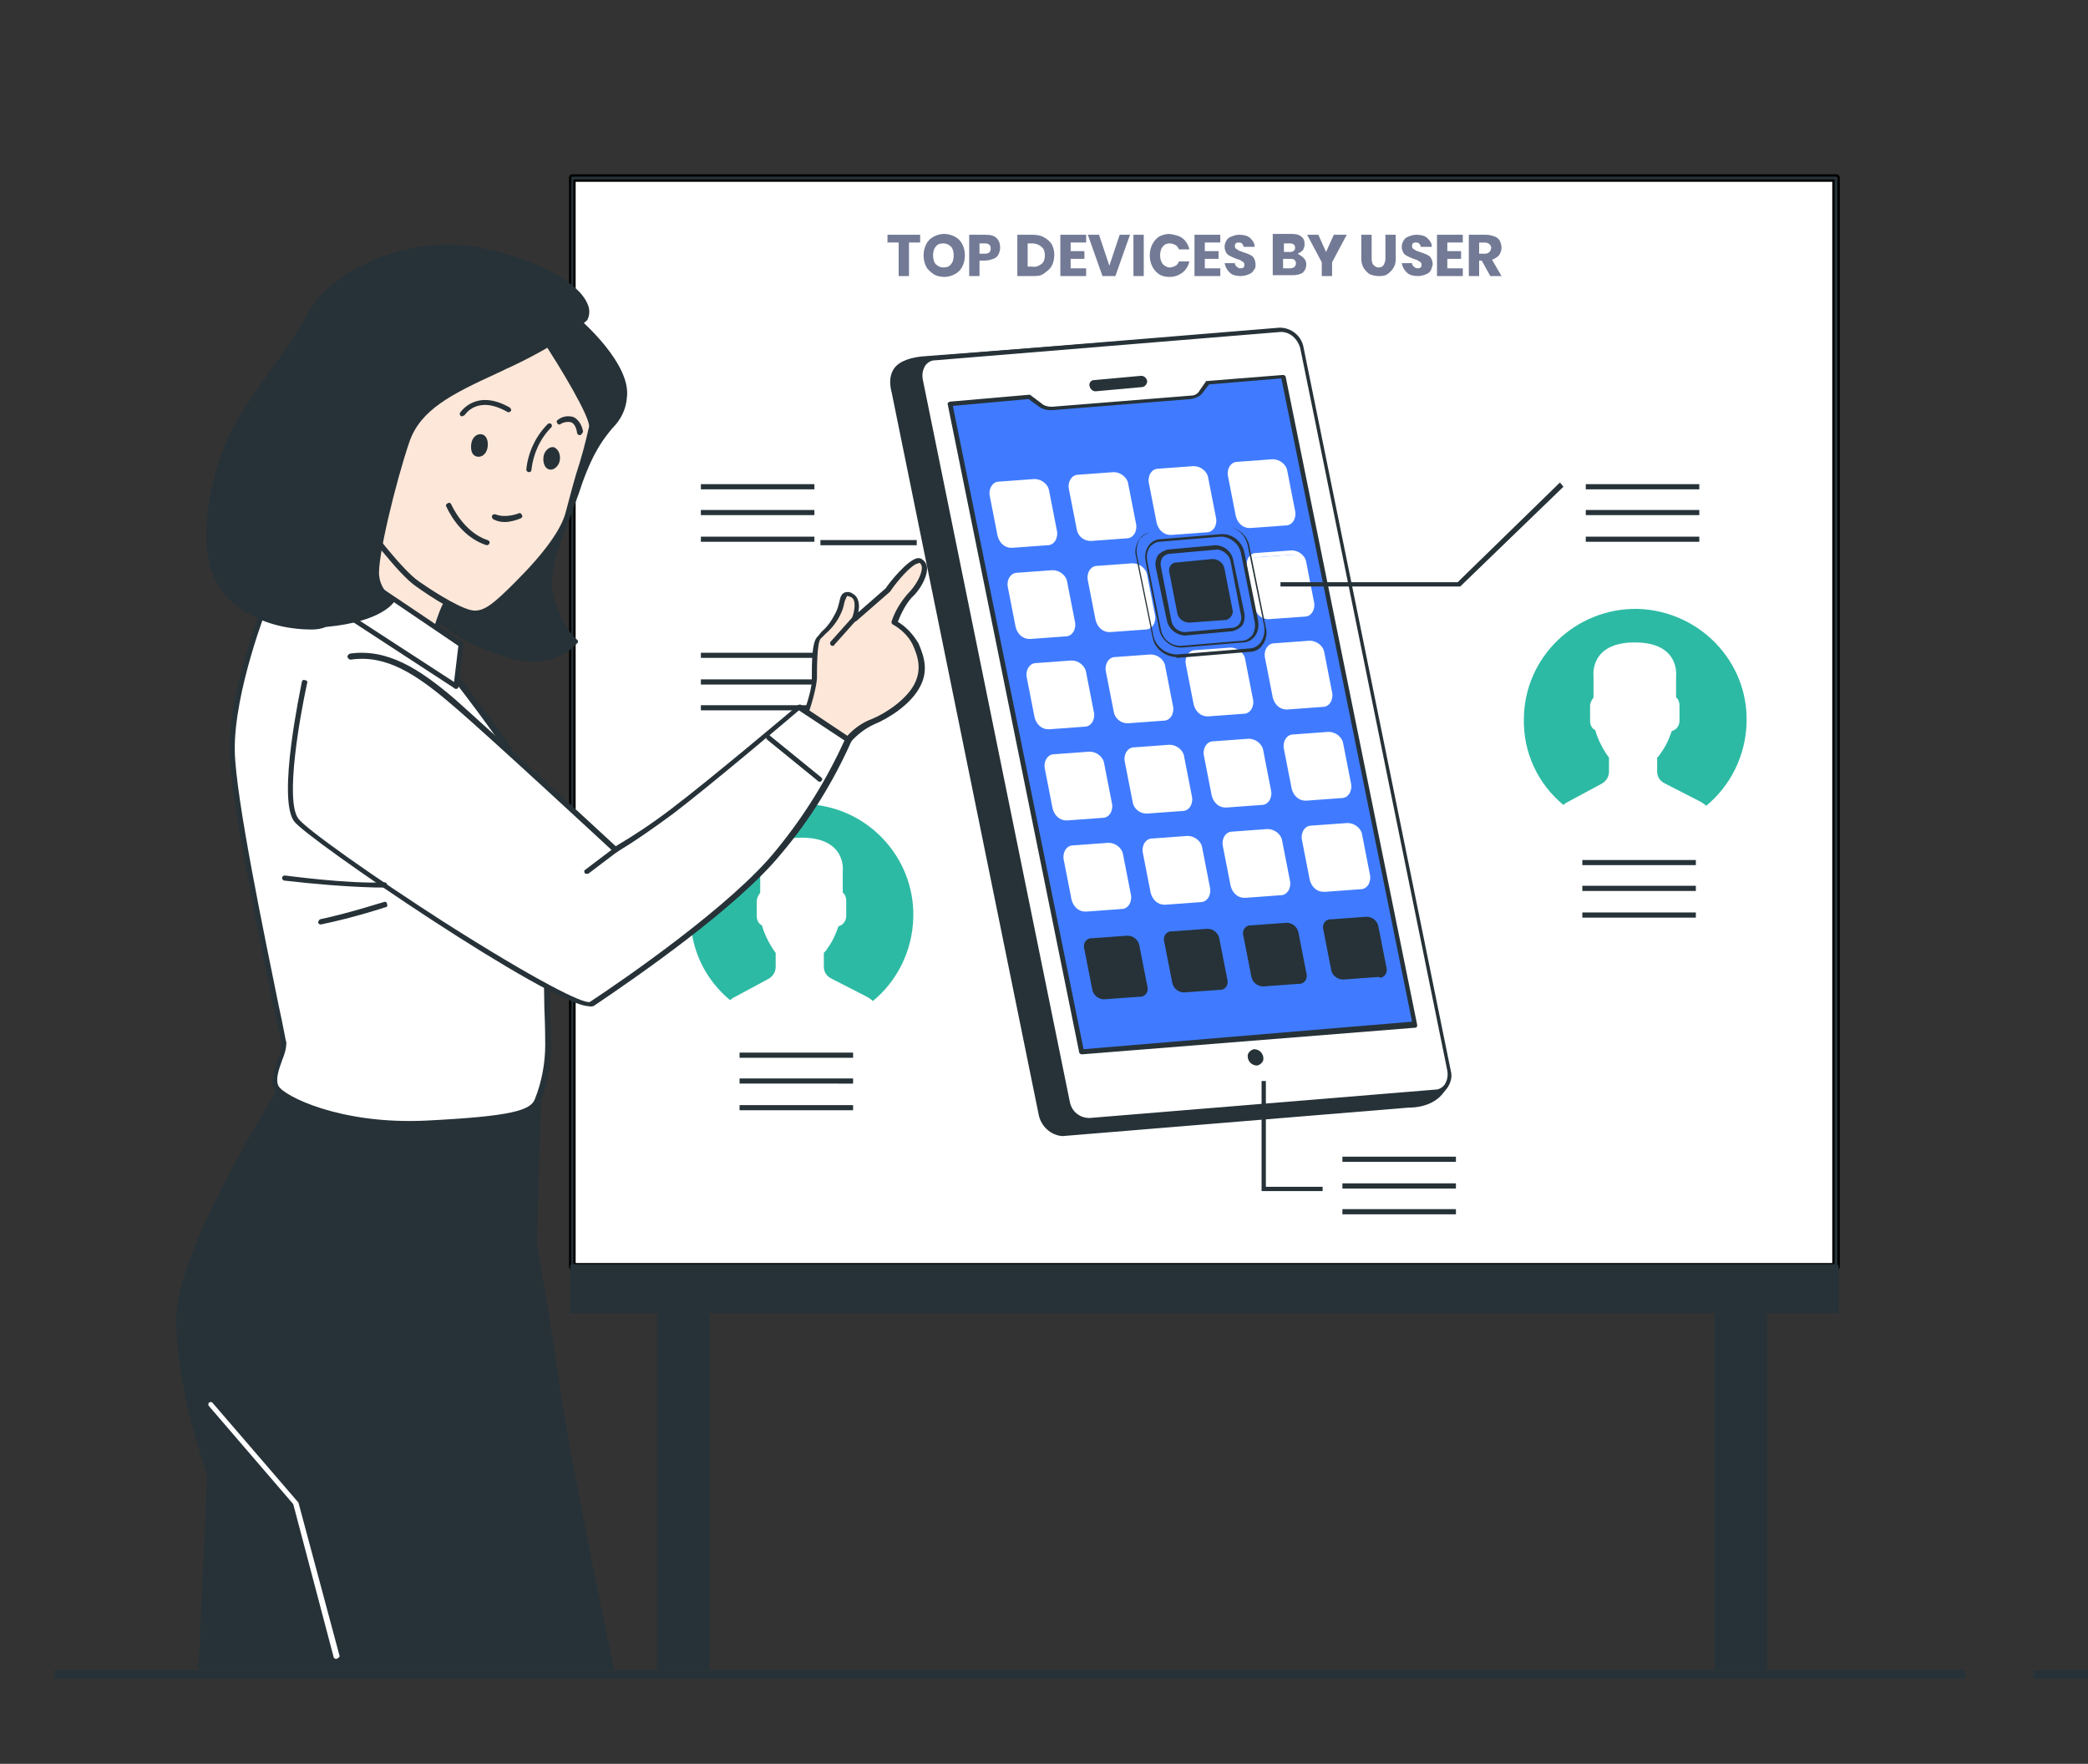 <svg version="1.1" id="Layer_1" xmlns="http://www.w3.org/2000/svg" x="0" y="0" width="242.8" height="205.1" style="enable-background:new 0 0 242.8 205.1" xml:space="preserve"><rect width="100%" height="100%" fill="#333333" stroke="none"/><style>.st0{fill:none;stroke:#263238;stroke-miterlimit:10}.st1{fill:#263238}.st2{fill:#fff}.st5{fill:#2dbaa4}.st6{fill:#fde7d9}.st8{fill:#737a95}</style><path class="st0" d="M228.5 194.7H6.3" id="freepik--Floor--inject-62_00000111897020799158158110000001315426740095959973_"/><path class="st0" d="M236.5 194.7h25.7" id="freepik--Floor--inject-62_00000055678558473648308910000012846194659582112424_"/><g id="freepik--Board--inject-153"><path class="st1" d="M76.4 145h6.1v49.2h-6.1zM199.4 145h6.1v49.2h-6.1z"/><path class="st2" d="M66.6 20.7h147v126.6h-147z"/><path d="M213.5 147.6H66.6c-.2 0-.3-.1-.3-.3V20.7c0-.2.1-.3.3-.3h146.9c.2 0 .3.1.3.3v126.6c0 .1-.1.3-.3.3zM66.8 147h146.4V21H66.8v126z" style="fill:#263238;stroke:#000;stroke-width:.274;stroke-miterlimit:10"/><path class="st1" d="M66.6 147.3h147v5.1h-147z"/><path class="st1" d="M213.5 152.7H66.6c-.2 0-.3-.1-.3-.3v-5.1c0-.2.1-.3.3-.3h146.9c.2 0 .3.1.3.3v5.1c0 .1-.1.3-.3.3zm-146.7-.6h146.4v-4.6H66.8v4.6zM163.8 128.5l-40.1 3.3c-1.3 0-2.4-.9-2.6-2.1l-17.1-84c-.3-1.3-.8-3.7 3.9-3.9l40.6-3.1c1.3 0 2.3.9 2.6 2.1l17.3 84.2c.2 1-1 3.4-4.6 3.5z"/><path class="st1" d="M123.5 132.1c-1.3-.1-2.4-1.1-2.7-2.4l-17.1-84c-.2-.8-.4-1.9.3-2.9.6-.8 1.9-1.3 3.8-1.4l40.6-3.1c1.4 0 2.6 1 2.8 2.4l17.3 84.2c.1.8-.1 1.5-.6 2.1-.5.7-1.7 1.8-4.2 1.8l-40.1 3.3h-.1zm25.1-93.2h-.1L107.9 42c-1.7.1-2.8.5-3.4 1.1-.6.7-.4 1.7-.2 2.4l17.1 84.1c.2 1.1 1.1 1.9 2.3 1.9l40.2-3.3c2.2-.1 3.3-1 3.8-1.6.4-.4.6-1 .5-1.6l-17.3-84.2c-.3-1.1-1.2-1.9-2.3-1.9z"/><path class="st2" d="m166.8 127-40.2 3.3c-1.3 0-2.4-.9-2.6-2.1l-17.1-84c-.3-1.3.5-2.4 1.6-2.5l40.2-3.3c1.3 0 2.4.9 2.6 2.1l17.1 84c.3 1.3-.4 2.4-1.6 2.5z"/><path class="st1" d="M126.5 130.6c-1.3-.1-2.4-1.1-2.7-2.4l-17.1-84c-.2-.7 0-1.4.4-2 .4-.5.9-.8 1.5-.8l40.2-3.3c1.4 0 2.6 1 2.8 2.4l17.1 84c.2.7 0 1.4-.4 2-.4.5-.9.8-1.5.8l-40.2 3.3h-.1zm22.5-92h-.1l-40.2 3.3c-.4 0-.8.2-1.1.6-.3.5-.4 1-.3 1.6l17.1 84c.2 1.1 1.1 1.9 2.3 1.9l40.2-3.3c.4 0 .8-.2 1.1-.6.3-.5.4-1 .3-1.6l-17.1-84c-.3-1.1-1.2-1.9-2.2-1.9z"/><path class="st1" d="m132.9 45-5.5.5c-.3 0-.6-.2-.7-.6-.1-.3.1-.6.4-.7h.1l5.5-.5c.3 0 .6.2.7.6 0 .3-.2.6-.5.7z"/><path d="m164.5 119.1-38.7 3.2-15.3-75.4 9.2-.8 1.2.9c.4.3.9.4 1.4.4l16.2-1.3c.5 0 .9-.3 1.2-.7l.7-1 8.8-.7 15.3 75.4z" style="fill:#407bff"/><path class="st1" d="M125.8 122.6c-.1 0-.3-.1-.3-.2L110.2 47c0-.1 0-.2.1-.2.1-.1.1-.1.2-.1l9.2-.8c.1 0 .1 0 .2.1l1.2.9c.3.3.8.4 1.2.4l16.2-1.3c.4 0 .8-.2 1-.6l.7-1c0-.1.1-.1.2-.1l8.8-.7c.1 0 .3.1.3.2l15.3 75.4c0 .2-.1.3-.2.3l-38.8 3.1zm-15-75.4L126 122l38.2-3.2L149 44l-8.4.7-.7.9c-.3.5-.9.7-1.4.8l-16.2 1.3c-.6 0-1.1-.1-1.6-.5l-1.1-.8-8.8.8zM146.9 122.9c-.1-.5-.5-.9-1.1-.9-.4.1-.8.5-.7.9v.1c.1.5.5.9 1.1.9.4-.1.8-.5.7-.9v-.1z"/><path class="st2" d="m121.8 63.1-4.1.3c-.7 0-1.3-.5-1.4-1.2l-.9-4.6c-.2-.6.1-1.2.7-1.3h.2l4.1-.3c.7 0 1.3.5 1.4 1.1l.9 4.6c.2.6-.1 1.2-.7 1.3-.1.1-.1.1-.2.1z"/><path class="st2" d="M117.6 63.7c-.8 0-1.4-.6-1.6-1.4l-.9-4.6c-.1-.4 0-.9.2-1.2.2-.3.5-.5.9-.5l4.1-.3c.8 0 1.6.6 1.7 1.4l.9 4.6c.1.4 0 .9-.2 1.2-.2.3-.5.5-.9.5l-4.1.3h-.1zm2.8-7.5-4.2.3c-.2 0-.4.1-.5.3-.2.2-.2.5-.1.8l.9 4.6c.1.5.6.9 1.1.9l4.1-.3c.2 0 .4-.1.5-.3.1-.2.2-.5.1-.7l-.9-4.6c0-.5-.4-.9-1-1zM131 62.3l-4.1.3c-.7 0-1.3-.5-1.4-1.2l-.9-4.6c-.2-.6.2-1.2.7-1.3h.2l4.1-.3c.7 0 1.3.5 1.4 1.1l.9 4.6c.2.6-.1 1.2-.7 1.3 0 .1-.1.1-.2.1z"/><path class="st2" d="M126.8 62.9c-.8 0-1.5-.6-1.6-1.4l-.9-4.6c-.1-.4 0-.9.2-1.2.2-.3.5-.5.9-.5l4.1-.3c.8 0 1.6.6 1.7 1.4l.9 4.6c.1.4 0 .9-.2 1.2-.2.3-.5.5-.9.5l-4.1.3h-.1zm2.9-7.4-4.2.3c-.2 0-.4.1-.5.3-.2.2-.2.5-.1.8l.9 4.6c.1.5.6.9 1.1.9l4.1-.4c.2 0 .4-.1.5-.3.2-.2.2-.5.1-.8l-.9-4.6c0-.4-.5-.8-1-.8zM140.3 61.6l-4.1.3c-.7 0-1.3-.5-1.4-1.2l-.9-4.6c-.2-.6.1-1.2.7-1.3h.2l4.1-.3c.7 0 1.3.5 1.4 1.2l.9 4.6c.2.6-.1 1.2-.7 1.3-.1-.1-.1-.1-.2 0z"/><path class="st2" d="M136.1 62.2c-.8 0-1.4-.6-1.6-1.4l-.9-4.6c-.1-.4 0-.9.2-1.2.2-.3.5-.5.9-.5l4.1-.3c.8 0 1.6.6 1.7 1.4l.9 4.6c.1.4 0 .9-.2 1.2-.2.3-.5.5-.9.5l-4.1.3h-.1zm2.8-7.5-4.2.3c-.2 0-.4.1-.5.3-.1.2-.2.5-.1.8l.9 4.6c.1.5.6.9 1.1.9l4.1-.3c.2 0 .4-.1.5-.3.1-.2.2-.5.1-.7l-.9-4.6c0-.6-.5-.9-1-1zM149.5 60.8l-4.1.3c-.7 0-1.3-.5-1.4-1.2l-.9-4.6c-.2-.6.1-1.2.7-1.3h.2l4.1-.3c.7 0 1.3.5 1.4 1.1l.9 4.6c.2.6-.1 1.2-.7 1.3 0 .1-.1.1-.2.1z"/><path class="st2" d="M145.3 61.4c-.8 0-1.4-.6-1.6-1.4l-.9-4.6c-.1-.4 0-.9.2-1.2.2-.3.5-.5.9-.5l4.1-.3c.8 0 1.6.6 1.7 1.4l.9 4.6c.1.4 0 .9-.2 1.2-.2.3-.5.5-.9.5l-4.1.3h-.1zm2.9-7.5-4.2.3c-.2 0-.4.1-.5.3-.2.2-.2.5-.1.7l.9 4.6c.1.5.6.9 1.1.9l4.1-.3c.2 0 .4-.1.5-.3.2-.2.2-.5.1-.8l-.9-4.6c-.1-.3-.5-.7-1-.8zM124 73.6l-4.1.3c-.7 0-1.3-.5-1.4-1.1l-.9-4.6c-.2-.6.1-1.2.7-1.3h.2l4.1-.3c.7 0 1.3.5 1.4 1.2l.9 4.6c.2.6-.2 1.1-.7 1.3l-.2-.1z"/><path class="st2" d="M119.7 74.3c-.8 0-1.4-.6-1.6-1.4l-.9-4.6c-.1-.4 0-.9.2-1.2.2-.3.5-.5.9-.5l4.1-.3c.8 0 1.6.6 1.7 1.4l.9 4.6c.1.4 0 .9-.2 1.2-.2.3-.5.5-.9.5l-4.1.3h-.1zm2.9-7.5-4.2.3c-.2 0-.4.1-.5.3-.2.2-.2.5-.1.8l.9 4.6c.1.5.6.9 1.1.9l4.1-.3c.2 0 .4-.1.5-.3.1-.2.2-.5.1-.7l-.9-4.6c-.1-.6-.5-1-1-1zM133.2 72.9l-4.1.3c-.7 0-1.3-.5-1.4-1.1l-.9-4.6c-.2-.6.2-1.2.7-1.3h.2l4.1-.3c.7 0 1.3.5 1.4 1.2l.9 4.6c.2.6-.2 1.2-.8 1.3 0-.2-.1-.1-.1-.1z"/><path class="st2" d="M129 73.5c-.8 0-1.4-.6-1.6-1.4l-.9-4.6c-.1-.4 0-.9.2-1.2.2-.3.5-.5.9-.5l4.1-.3c.8 0 1.6.6 1.7 1.4l.9 4.6c.1.4 0 .9-.2 1.2-.2.3-.5.5-.9.5l-4.1.3h-.1zm2.8-7.5-4.2.3c-.2 0-.4.1-.5.3-.2.2-.2.5-.1.8l.9 4.6c.1.5.6.9 1.1.9l4.1-.3c.2 0 .4-.1.5-.3.2-.2.2-.5.1-.8l-.9-4.6c0-.4-.4-.8-1-.9zM151.7 71.4l-4.1.4c-.7 0-1.3-.5-1.4-1.1l-.9-4.6c-.2-.6.1-1.2.7-1.3h.2l4.1-.3c.7 0 1.3.5 1.4 1.2l.9 4.6c.2.6-.2 1.2-.7 1.3-.1-.3-.2-.3-.2-.2z"/><path class="st2" d="M147.5 72c-.8 0-1.5-.6-1.6-1.4L145 66c-.1-.4 0-.9.2-1.2.2-.3.5-.5.9-.5l4.1-.3c.8 0 1.6.6 1.7 1.4l.9 4.6c.1.4 0 .9-.2 1.2-.2.3-.5.5-.9.5l-4.2.3zm2.8-7.5-4.2.3c-.2 0-.4.1-.5.3-.2.2-.2.5-.1.7l.9 4.6c.1.5.6.9 1.1.9l4.1-.3c.2 0 .4-.1.5-.3.2-.2.2-.5.1-.8l-.9-4.6c0-.4-.4-.7-1-.8zM126.1 84.2l-4.1.3c-.7 0-1.3-.5-1.4-1.2l-.9-4.6c-.2-.6.1-1.2.7-1.3h.2l4.1-.3c.7 0 1.3.5 1.4 1.1l.9 4.6c.2.6-.1 1.2-.7 1.3 0 .1-.1.1-.2.1z"/><path class="st2" d="M121.9 84.8c-.8 0-1.4-.6-1.6-1.4l-.9-4.6c-.1-.4 0-.9.2-1.2.2-.3.5-.5.9-.5l4.1-.3c.8 0 1.6.6 1.7 1.4l.9 4.6c.1.4 0 .9-.2 1.2-.2.3-.5.5-.9.5l-4.1.3h-.1zm2.8-7.5-4.2.3c-.2 0-.4.1-.5.3-.2.2-.2.5-.1.7l.9 4.6c.1.5.6.9 1.1 1l4.1-.3c.2 0 .4-.1.5-.3.2-.2.2-.5.1-.7l-.9-4.6c0-.5-.4-.9-1-1zM135.3 83.4l-4.1.3c-.7 0-1.3-.5-1.4-1.2l-.9-4.6c-.2-.6.2-1.2.7-1.3h.2l4.1-.3c.7 0 1.3.5 1.4 1.2l.9 4.6c.2.6-.2 1.2-.7 1.3h-.2z"/><path class="st2" d="M131.1 84.1c-.8 0-1.5-.6-1.6-1.4l-.9-4.6c-.1-.4 0-.9.2-1.2.2-.3.5-.5.9-.5l4.1-.3c.8 0 1.6.6 1.7 1.4l.9 4.6c.1.4 0 .9-.2 1.2-.2.3-.5.5-.9.5l-4.1.3h-.1zm2.9-7.5-4.2.3c-.2 0-.4.1-.5.3-.2.2-.2.5-.1.8l.9 4.6c.1.5.6.9 1.1.9l4.1-.3c.2 0 .4-.1.5-.3.2-.2.2-.5.1-.8l-.9-4.6c-.1-.5-.5-.9-1-.9zM144.6 82.7l-4.1.3c-.7 0-1.3-.5-1.4-1.2l-.9-4.6c-.2-.6.1-1.2.7-1.3h.2l4.1-.3c.7 0 1.3.5 1.4 1.1l.9 4.6c.2.6-.1 1.2-.7 1.3-.1.1-.1.1-.2.1z"/><path class="st2" d="M140.4 83.3c-.8 0-1.4-.6-1.6-1.4l-.9-4.6c-.1-.4 0-.9.2-1.2.2-.3.5-.5.9-.5l4.1-.3c.8 0 1.6.6 1.7 1.4l.9 4.6c.1.4 0 .9-.2 1.2-.2.3-.5.5-.9.5l-4.1.3h-.1zm2.8-7.5-4.2.3c-.2 0-.4.1-.5.3-.1.2-.2.5-.1.8l.9 4.6c.1.5.6.9 1.1.9l4.1-.3c.2 0 .4-.1.5-.3.1-.2.2-.5.1-.7l-.9-4.6c0-.5-.5-.9-1-1zM153.8 81.9l-4.1.3c-.7 0-1.3-.5-1.4-1.2l-.9-4.6c-.2-.6.1-1.2.7-1.3h.2l4.1-.3c.7 0 1.3.5 1.4 1.1l.9 4.6c.2.6-.1 1.2-.7 1.3 0 .1-.1.1-.2.1z"/><path class="st2" d="M149.6 82.5c-.8 0-1.4-.6-1.6-1.4l-.9-4.6c-.1-.4 0-.9.2-1.2.2-.3.5-.5.9-.5l4.1-.3c.8 0 1.6.6 1.7 1.4l.9 4.6c.1.4 0 .9-.2 1.2-.2.3-.5.5-.9.5l-4.1.3h-.1zm2.9-7.4-4.2.3c-.2 0-.4.1-.5.3-.2.2-.2.5-.1.7l.9 4.6c.1.5.6.9 1.1.9l4.1-.3c.2 0 .4-.1.5-.3.2-.2.2-.5.1-.8l-.9-4.6c-.1-.4-.5-.8-1-.8zM128.3 94.8l-4.1.3c-.7 0-1.3-.5-1.4-1.2l-.9-4.6c-.2-.6.1-1.2.7-1.3h.2l4.1-.3c.7 0 1.3.5 1.4 1.1l.9 4.6c.2.6-.1 1.2-.7 1.3-.1.1-.2.1-.2.1z"/><path class="st2" d="M124 95.4c-.8 0-1.4-.6-1.6-1.4l-.9-4.6c-.1-.4 0-.9.2-1.2.2-.3.5-.5.9-.5l4.1-.3c.8 0 1.6.6 1.7 1.4l.9 4.6c.1.4 0 .9-.2 1.2-.2.3-.5.5-.9.5l-4.1.3h-.1zm2.9-7.5-4.2.3c-.2 0-.4.1-.5.3-.2.2-.2.5-.1.7l.9 4.6c.1.5.6.9 1.1.9l4.1-.3c.2 0 .4-.1.5-.3.2-.2.2-.5.1-.7l-.9-4.6c-.1-.4-.5-.8-1-.9zM137.5 94l-4.1.3c-.7 0-1.3-.5-1.4-1.2l-.9-4.6c-.2-.6.1-1.2.7-1.3h.2l4.1-.3c.7 0 1.3.5 1.4 1.2l.9 4.6c.2.6-.2 1.2-.7 1.3h-.2z"/><path class="st2" d="M133.3 94.6c-.8 0-1.5-.6-1.6-1.4l-.9-4.6c-.1-.4 0-.9.2-1.2.2-.3.5-.5.9-.5l4.1-.3c.8 0 1.6.6 1.7 1.4l.9 4.6c.1.4 0 .9-.2 1.2-.2.3-.5.5-.9.5l-4.1.3h-.1zm2.8-7.4-4.2.3c-.2 0-.4.1-.5.3-.2.2-.2.5-.1.8l.9 4.6c.1.5.6.9 1.1.9l4.1-.3c.2 0 .4-.1.5-.3.2-.2.2-.5.1-.8l-.9-4.6c0-.5-.5-.9-1-.9zM146.7 93.2l-4.1.3c-.7 0-1.3-.5-1.4-1.2l-.9-4.6c-.2-.6.1-1.2.7-1.3h.2l4.1-.3c.7 0 1.3.5 1.4 1.2l.9 4.6c.2.6-.1 1.2-.7 1.3h-.2z"/><path class="st2" d="M142.5 93.9c-.8 0-1.4-.6-1.6-1.4l-.9-4.6c-.1-.4 0-.9.2-1.2.2-.3.5-.5.9-.5l4.1-.3c.8 0 1.6.6 1.7 1.4l.9 4.6c.1.4 0 .9-.2 1.2-.2.3-.5.5-.9.5l-4.1.3h-.1zm2.9-7.5-4.2.3c-.2 0-.4.1-.5.3-.1.2-.2.5-.1.8l.9 4.6c.1.5.6.9 1.1.9l4.1-.3c.2 0 .4-.1.5-.3.1-.2.2-.5.1-.7l-.9-4.6c-.1-.6-.5-1-1-1zM156 92.5l-4.1.3c-.7 0-1.3-.5-1.4-1.2l-.9-4.6c-.2-.6.1-1.2.7-1.3h.2l4.1-.3c.7 0 1.3.5 1.4 1.2l.9 4.6c.2.6-.2 1.2-.7 1.3h-.2z"/><path class="st2" d="M151.8 93.1c-.8 0-1.4-.6-1.6-1.4l-.9-4.6c-.1-.4 0-.9.2-1.2.2-.3.5-.5.9-.5l4.1-.3c.8 0 1.6.6 1.7 1.4l.9 4.6c.1.4 0 .9-.2 1.2-.2.3-.5.5-.9.5l-4.1.3h-.1zm2.8-7.5-4.2.3c-.2 0-.4.1-.5.3-.2.2-.2.5-.1.8l.9 4.6c.1.5.6.9 1.1.9l4.1-.3c.2 0 .4-.1.5-.3.2-.2.2-.5.1-.8l-.9-4.6c0-.4-.5-.8-1-.9zM130.4 105.3l-4.1.3c-.7 0-1.3-.5-1.4-1.2l-.9-4.6c-.2-.6.1-1.2.7-1.3h.2l4.1-.3c.7 0 1.3.5 1.4 1.2l.9 4.6c.2.6-.1 1.2-.7 1.3h-.2z"/><path class="st2" d="M126.2 106c-.8 0-1.4-.6-1.6-1.4l-.9-4.6c-.1-.4 0-.9.2-1.2.2-.3.5-.5.9-.5l4.1-.3c.8 0 1.6.6 1.7 1.4l.9 4.6c.1.4 0 .9-.2 1.2-.2.3-.5.5-.9.5l-4.1.3h-.1zm2.8-7.5-4.2.3c-.2 0-.4.1-.5.3-.2.2-.2.5-.1.7l.9 4.6c.1.5.6.9 1.1.9l4.1-.3c.2 0 .4-.1.5-.3.2-.2.2-.5.1-.7l-.9-4.6c0-.5-.4-.9-1-.9zM139.6 104.6l-4.1.3c-.7 0-1.3-.5-1.4-1.2l-.9-4.6c-.2-.6.1-1.2.7-1.3h.2l4.1-.3c.7 0 1.3.5 1.4 1.2l.9 4.6c.2.6-.1 1.2-.7 1.3h-.2z"/><path class="st2" d="M135.4 105.2c-.8 0-1.4-.6-1.6-1.4l-.9-4.6c-.1-.4 0-.9.2-1.2.2-.3.5-.5.9-.5l4.1-.3c.8 0 1.6.6 1.7 1.4l.9 4.6c.1.4 0 .9-.2 1.2-.2.3-.5.5-.9.5l-4.1.3h-.1zm2.9-7.5-4.2.3c-.2 0-.4.1-.5.3-.2.2-.2.5-.1.8l.9 4.6c.1.5.6.9 1.1.9l4.1-.3c.2 0 .4-.1.5-.3.2-.2.2-.5.1-.8l-.9-4.6c-.1-.4-.5-.8-1-.9zM148.9 103.8l-4.1.3c-.7 0-1.3-.5-1.4-1.2l-.9-4.6c-.2-.6.1-1.2.7-1.3h.2l4.1-.3c.7 0 1.3.5 1.4 1.2l.9 4.6c.2.6-.2 1.2-.7 1.3h-.2z"/><path class="st2" d="M144.7 104.4c-.8 0-1.4-.6-1.6-1.4l-.9-4.6c-.1-.4 0-.9.2-1.2.2-.3.5-.5.9-.5l4.1-.3c.8 0 1.6.6 1.7 1.4l.9 4.6c.1.4 0 .9-.2 1.2-.2.3-.5.5-.9.5l-4.1.3h-.1zm2.8-7.4-4.2.3c-.2 0-.4.1-.5.3-.1.2-.2.5-.1.8l.9 4.6c.1.5.6.9 1.1.9l4.1-.3c.2 0 .4-.1.5-.3.1-.2.2-.5.1-.7l-.9-4.6c0-.6-.5-1-1-1zM158.1 103l-4.1.3c-.7 0-1.3-.5-1.4-1.2l-.9-4.6c-.2-.6.1-1.2.7-1.3h.2l4.1-.3c.7 0 1.3.5 1.4 1.2l.9 4.6c.2.6-.2 1.2-.7 1.3h-.2z"/><path class="st2" d="M153.9 103.7c-.8 0-1.4-.6-1.6-1.4l-.9-4.6c-.1-.4 0-.9.2-1.2.2-.3.5-.5.9-.5l4.2-.3c.8 0 1.6.6 1.7 1.4l.9 4.6c.1.4 0 .9-.2 1.2-.2.3-.5.5-.9.5l-4.1.3h-.2zm2.9-7.5-4.2.3c-.2 0-.4.1-.5.3-.2.2-.2.5-.1.8l.9 4.6c.1.5.6.9 1.1.9l4.1-.3c.2 0 .4-.1.5-.3.2-.2.2-.5.1-.8l-.9-4.6c-.1-.5-.5-.8-1-.9z"/><path class="st1" d="m132.5 115.9-4.1.3c-.7 0-1.3-.5-1.4-1.2l-.9-4.6c-.2-.6.1-1.2.7-1.3h.2l4.1-.3c.7 0 1.3.5 1.4 1.2l.9 4.6c.2.6-.1 1.2-.7 1.3h-.2zM141.8 115.1l-4.1.3c-.7 0-1.3-.5-1.4-1.2l-.9-4.6c-.2-.6.1-1.2.7-1.3h.2l4.1-.3c.7 0 1.3.5 1.4 1.2l.9 4.6c.2.6-.1 1.2-.7 1.3h-.2zM151 114.4l-4.1.3c-.7 0-1.3-.5-1.4-1.2l-.9-4.6c-.2-.6.1-1.2.7-1.3h.2l4.1-.3c.7 0 1.3.5 1.4 1.2l.9 4.6c.2.6-.1 1.2-.7 1.3h-.2zM160.3 113.6l-4.1.3c-.7 0-1.3-.5-1.4-1.1l-.9-4.6c-.2-.6.1-1.2.7-1.3h.2l4.1-.3c.7 0 1.3.5 1.4 1.2l.9 4.6c.2.6-.1 1.2-.7 1.3-.1-.1-.2-.1-.2-.1zM136.7 76.4c-1.4-.1-2.5-1.1-2.7-2.4l-1.9-9.3c-.2-.7 0-1.4.4-2 .3-.5.9-.8 1.5-.8l8.4-.7c1.4 0 2.7 1 2.9 2.4l1.9 9.4c.2.7 0 1.5-.4 2-.3.5-.9.8-1.5.8l-8.4.7-.2-.1zm5.9-15.2h-.2l-8.4.7c-.5 0-1 .3-1.4.7-.4.6-.5 1.3-.4 1.9l1.9 9.3c.2 1.3 1.4 2.3 2.8 2.3l8.4-.7c.5 0 1-.3 1.3-.7.4-.6.5-1.3.4-1.9l-1.9-9.3c-.2-1.2-1.2-2.2-2.5-2.3z"/><path class="st1" d="M137.2 75.3c-1.2-.1-2.2-1-2.4-2.1l-1.6-8c-.1-.6 0-1.3.4-1.8.3-.4.8-.7 1.3-.7l7.2-.6c1.3 0 2.3.9 2.6 2.1l1.6 8c.1.6 0 1.3-.4 1.8-.3.4-.8.7-1.3.7l-7.2.6h-.2zm4.9-12.9h-.1l-7.2.6c-.4 0-.8.3-1.1.6-.3.5-.4 1-.3 1.6l1.6 8c.2 1.1 1.1 1.9 2.3 1.9l7.2-.6c.4 0 .8-.3 1.1-.6.3-.5.4-1 .3-1.6l-1.6-8c-.2-1-1.1-1.8-2.2-1.9z"/><path class="st1" d="M137.7 73.9c-1-.1-1.8-.8-2-1.7l-1.3-6.2c-.1-.5 0-1.1.3-1.5.3-.3.7-.5 1.1-.6l5.5-.5c1 0 1.9.7 2.1 1.7l1.3 6.2c.1.5 0 1.1-.3 1.5-.3.3-.7.5-1.1.6l-5.5.5h-.1zm3.9-10-5.6.5c-.3 0-.6.2-.8.4-.2.3-.3.7-.2 1.1l1.2 6.2c.1.8.8 1.4 1.6 1.4l5.5-.5c.3 0 .6-.2.8-.4.2-.3.3-.7.2-1.1l-1.2-6.2c-.1-.7-.8-1.3-1.5-1.4z"/><path class="st1" d="m142.4 72.1-4.1.3c-.7 0-1.3-.5-1.4-1.1l-.9-4.6c-.2-.6.1-1.2.7-1.3h.2l4.1-.4c.7 0 1.3.5 1.4 1.2l.9 4.6c.2.6-.2 1.1-.7 1.3h-.2zM169.8 68.2h-20.9v-.5h20.6l11.9-11.6.4.5zM184.4 56.3h13.2v.6h-13.2zM184.4 59.3h13.2v.6h-13.2zM184.4 62.4h13.2v.6h-13.2zM81.5 56.3h13.2v.6H81.5zM81.5 59.3h13.2v.6H81.5zM81.5 62.4h13.2v.6H81.5zM81.5 75.9h13.2v.6H81.5zM81.5 79h13.2v.6H81.5zM81.5 82h13.2v.6H81.5zM156.1 134.5h13.2v.6h-13.2zM156.1 137.6h13.2v.6h-13.2zM156.1 140.6h13.2v.6h-13.2zM153.8 138.5h-7.1v-12.8h.5V138h6.6zM95.4 62.8h11.2v.6H95.4zM184 100h13.2v.6H184zM184 103h13.2v.6H184zM184 106.1h13.2v.6H184zM86 122.4h13.2v.6H86zM86 125.4h13.2v.6H86zM86 128.5h13.2v.6H86z"/><path class="st5" d="M190.4 70.8c-7.2-.1-13.1 5.6-13.2 12.7-.1 4.1 1.7 7.7 4.6 10.1.2-.2.4-.3.6-.4l3.9-2.1c.5-.3.8-.8.8-1.4v-1.6s-1.1-1.4-1.6-3.2c-.4-.2-.6-.6-.6-1.1v-1.7c0-.4.2-.7.4-1v-2.5s-.5-3.9 4.8-3.9 4.8 3.9 4.8 3.9v2.5c.3.2.4.6.4 1v1.7c0 .6-.4 1.1-.9 1.2-.3.9-.7 1.8-1.3 2.6-.1.2-.3.4-.4.5v1.6c0 .6.3 1.1.9 1.4l4.1 2.1c.2.1.5.3.7.5 2.8-2.3 4.6-5.8 4.7-9.7.2-7.1-5.5-13-12.7-13.2zM93.5 93.5c-7.2-.1-13.1 5.6-13.2 12.7-.1 4.1 1.7 7.7 4.6 10.1.2-.2.4-.3.6-.4l3.9-2.1c.5-.3.8-.8.8-1.4v-1.6s-1.1-1.4-1.6-3.2c-.4-.2-.6-.6-.6-1.1v-1.7c0-.4.2-.7.4-1v-2.5s-.5-3.9 4.8-3.9 4.8 3.9 4.8 3.9v2.5c.3.2.4.6.4 1v1.7c0 .6-.4 1.1-.9 1.2-.3.9-.7 1.8-1.3 2.6-.1.2-.3.4-.4.5v1.6c0 .6.3 1.1.9 1.4l4.1 2.1c.2.1.5.3.7.5 2.8-2.3 4.6-5.8 4.7-9.7.2-7.1-5.5-13.1-12.7-13.2z"/></g><g id="freepik--character-1--inject-153"><path class="st1" d="M33.4 125.2s-12.6 19.7-12.6 28.1c0 8.4 3.6 18.1 3.6 18.1l-1 22.5H71s-5.3-25.1-6.4-33.3c-1.1-8.2-2.6-16-2.6-16l.5-16.5-29.1-2.9z"/><path class="st1" d="M71 194.2H23.4c-.1 0-.2 0-.2-.1-.1-.1-.1-.1-.1-.2l1-22.4c-.3-.8-3.6-10.1-3.6-18.1 0-8.4 12.2-27.4 12.7-28.2.1-.1.2-.1.3-.1l29.1 2.8c.2 0 .3.2.3.3l-.5 16.4c.1.6 1.5 8.2 2.6 16.1 1.1 8.1 6.3 33.1 6.4 33.3-.1 0-.2.2-.4.2zm-47.3-.6h46.9c-.7-3.2-5.3-25.4-6.3-33-1.1-8.1-2.6-16-2.6-16.1v-.1l.5-16.2-28.6-2.7c-1.2 1.9-12.5 20-12.5 27.8 0 8.2 3.6 17.9 3.6 18v.1l-1 22.2z"/><path class="st2" d="M39.1 192.9c-.1 0-.3-.1-.3-.2l-4.7-17.8-9.8-11.4c-.1-.1-.1-.3 0-.4.1-.1.3-.1.4 0l9.9 11.5.1.1 4.8 17.9s-.1.2-.4.3zM31.1 69.9S26.9 80.2 27 87.3c.1 7.2 5.9 32.7 6 33.9.1 1.2-1.6 3.9-.8 5.3.7 1.3 7.4 4.7 17.4 4.2s12.3-1.2 12.9-2.7c.8-2.1 1.2-4.2 1.2-6.5-.1-2.3-.2-24.5-1.2-28.2-1-3.7-10-15.1-10-15.1L36.6 69c-.1.1-4.2-1.4-5.5.9z"/><path class="st1" d="M47.7 131.1c-8.9 0-15.1-3-15.8-4.4-.5-.9 0-2.3.4-3.5.2-.6.4-1.2.4-1.9 0-.3-.4-2-.9-4.3-1.6-7.8-5-24.1-5.1-29.7-.1-7.2 4-17.5 4.1-17.6 1.4-2.5 5.7-1 5.9-1l16 9.2s.1 0 .1.1c.4.5 9.1 11.4 10.1 15.2.7 2.9 1 16.6 1.1 24 0 2.2.1 3.7.1 4.3 0 2.3-.4 4.5-1.2 6.6-.6 1.7-2.6 2.4-13.2 3h-2zM31.3 70c-.2.5-4.1 10.4-4 17.3.1 5.5 3.5 21.7 5.1 29.6.6 2.7.8 4.1.9 4.3 0 .7-.2 1.4-.5 2.1-.4 1.1-.8 2.3-.4 3 .6 1.1 7.1 4.5 17.2 4 10-.5 12.1-1.2 12.6-2.5.8-2 1.2-4.2 1.2-6.3 0-.5 0-2.1-.1-4.3-.1-7.3-.4-21-1.1-23.8-.9-3.5-9.3-14.1-9.9-14.9l-15.8-9.1c-.1-.1-4-1.4-5.2.6zM67 37.4s5.9 5 5.4 8.8-2.6 2.6-5.1 9.9c-2.5 7.3-4.4 10.4-3.1 14.1 1.3 3.7 2.6 4.4 2.6 4.4s-2.5 3.1-8.1 1.3-8.4-4.2-8.4-5.5 1.8-2.3 1.8-2.3 3.3 1.7 4.8.7c3-1.9 5.3-4.7 6.7-8 2.2-4.9 3.9-11.6 3.7-12.7-.2-1.1-4.5-8.5-4.5-8.5l4.2-2.2z"/><path class="st1" d="M62 76.9c-1.2 0-2.3-.2-3.4-.6-5.7-1.8-8.6-4.3-8.6-5.8s1.9-2.5 2-2.5h.3c.9.4 3.4 1.4 4.5.7 2.9-1.9 5.2-4.6 6.6-7.9 2.1-4.8 3.9-11.5 3.7-12.5-.2-.8-2.8-5.4-4.5-8.4v-.2c0-.1.1-.1.1-.2l4.3-2.4c.1-.1.3-.1.4 0 .2.2 6 5.2 5.5 9.1-.1 1.4-.7 2.6-1.7 3.6-.9 1.1-2.1 2.5-3.5 6.4-.5 1.6-1.1 3-1.5 4.2-1.7 4.4-2.6 6.9-1.6 9.7 1.2 3.5 2.5 4.2 2.5 4.3.1 0 .1.1.1.2s0 .2-.1.2c-.2.2-1.7 2.1-5.1 2.1zm-9.9-8.3c-.4.2-1.5 1-1.5 1.9 0 1.1 2.5 3.4 8.1 5.2 4.5 1.4 6.8-.3 7.6-1-.5-.4-1.5-1.6-2.5-4.3-1.1-3-.1-5.7 1.6-10.1.5-1.2 1-2.6 1.5-4.2 1.4-4 2.6-5.5 3.6-6.6.9-.9 1.4-2 1.5-3.3.4-3.3-4.2-7.6-5.1-8.4l-3.8 2.1c.9 1.5 4.2 7.3 4.4 8.3.3 1.2-1.6 8.1-3.7 12.9-1.4 3.3-3.8 6.2-6.8 8.1-1.4.9-4.2-.3-4.9-.6z"/><path class="st6" d="M53.2 68.1c-.8 1-1.4 2.1-1.8 3.3-.5 1.3-.9 2.6-1.1 3.9l-12.2-7.6 3.9-8.2 11.2 8.6z"/><path class="st1" d="M50.3 75.7h-.2L37.9 68c-.1-.1-.2-.3-.1-.4l3.9-8.2c0-.1.1-.1.2-.2.1 0 .2 0 .3.1l11.1 8.6c.1.1.1.1.1.2s0 .2-.1.2c-.7 1-1.3 2.1-1.7 3.3-.5 1.2-.9 2.5-1.1 3.9 0 .1-.1.2-.2.3.1-.1 0-.1 0-.1zm-11.8-8.1L50 74.9c.2-1.2.6-2.4 1-3.5s1-2.2 1.6-3.2L42.2 60l-3.7 7.6z"/><path class="st2" d="m40.8 66.3 12.8 8.6-.6 4.9-16.5-10.7z"/><path class="st1" d="M53 80.1c-.1 0-.1 0-.2-.1L36.4 69.3c-.1-.1-.2-.3-.1-.4l.1-.1 4.3-2.7c.1-.1.2-.1.3 0l12.8 8.6c.1.1.2.2.1.3l-.6 4.9c0 .1-.1.2-.2.2H53zm-15.9-11 15.7 10.2.5-4.2-12.4-8.4-3.8 2.4z"/><path class="st6" d="M63.1 39s5.9 9 5.7 10.6c-.1 1.7-2.2 7.4-2.7 10s-3.5 5.9-6 8.4-3.5 3.3-4.9 3.3-4.7-2-6.7-3.5c-2-1.4-6.3-7.2-6.3-7.2s3.2-13.7 5.3-16.2c2-2.4 15.6-5.4 15.6-5.4z"/><path class="st1" d="M55.2 71.7c-1.7 0-5.4-2.5-6.8-3.5-2.1-1.4-6.2-7-6.4-7.2-.1-.1-.1-.2-.1-.3.1-.6 3.3-13.8 5.3-16.4s15.3-5.5 15.8-5.6c.1 0 .3 0 .3.1.6.9 5.9 9.1 5.8 10.8-.1 1-.8 3.3-1.5 5.7-.5 1.6-1 3.3-1.2 4.4-.5 2.1-2.5 4.9-6.1 8.5-2.6 2.6-3.5 3.5-5.1 3.5zM42.5 60.6c.6.8 4.3 5.7 6.2 7C51 69.2 54 71 55.2 71s2.2-.8 4.7-3.3c3.5-3.5 5.4-6.2 5.9-8.2.3-1.1.7-2.7 1.2-4.4.6-1.8 1.1-3.7 1.5-5.5.1-1.1-3.2-6.7-5.6-10.3-1.7.4-13.5 3.1-15.3 5.3-1.8 2.3-4.8 14.6-5.1 16z"/><path class="st1" d="M68.1 37.2s-2.7 2.5-8.8 5.4c-6.1 2.9-10.4 4.5-11.8 8.8S43.6 65.1 44 67.2c.2 1.1.8 2.1 1.8 2.7 0 0-1.2 2.3-7.8 2.9s-12.7-2.5-13.5-8.1c-.9-5.7 1.2-12 3.3-15.7s5.7-7.8 8.4-12.4c2.6-4.7 11.2-8.9 19.6-7.3s13.6 5.6 12.3 7.9z"/><path class="st1" d="M36.3 73.2c-6.4 0-11.4-3.4-12.1-8.5-.8-5.5 1.1-11.9 3.4-15.9 1-1.7 2.3-3.5 3.6-5.4 1.7-2.3 3.3-4.6 4.7-7.1 2.7-4.9 11.6-9.1 19.9-7.5 6.2 1.2 11.4 3.9 12.5 6.5.3.6.3 1.3 0 1.9l-.1.1c-.1.1-2.9 2.6-8.9 5.4-.5.2-1 .5-1.5.7-5.2 2.4-8.9 4.2-10.2 8-1.6 4.7-3.8 13.8-3.5 15.6.1 1 .7 2 1.6 2.5.1 0 .1.1.2.2v.2c-.1.1-1.4 2.4-8 3-.5.2-1 .3-1.6.3zm15.7-44c-6.8 0-13.3 3.5-15.5 7.5-1.4 2.5-3 4.8-4.8 7.1-1.4 1.9-2.6 3.6-3.6 5.3-2.2 3.9-4.1 10.1-3.3 15.5.8 5.2 6.3 8.5 13.2 7.9 5-.5 6.8-1.9 7.3-2.5-.9-.7-1.5-1.7-1.6-2.8-.4-2.1 2-11.6 3.5-15.9 1.4-4.1 5.2-5.9 10.5-8.3l1.5-.7c5.6-2.6 8.4-5 8.7-5.3.2-.4.2-.9 0-1.2-.9-2-5.4-4.8-12.1-6.1-1.3-.3-2.5-.5-3.8-.5zm16.1 8"/><path class="st1" d="M56.7 52c-.1.7-.6 1.2-1.2 1.1s-.8-.7-.7-1.5c.1-.7.6-1.2 1.2-1.1s.8.8.7 1.5zM65.1 53.5c-.1.7-.7 1.2-1.2 1.1-.5-.1-.8-.7-.7-1.5.1-.7.7-1.2 1.2-1.1.5.2.8.8.7 1.5zM53.8 48.4h-.2c-.1-.1-.2-.3-.1-.4 0 0 1.8-2.9 5.8-.6.1.1.2.3.1.4-.1.1-.3.2-.4.1-3.5-2-4.9.3-5 .4 0 0-.1 0-.2.1zM61.5 54.9c-.2 0-.3-.2-.3-.3.2-2 1.1-3.9 2.5-5.3.1-.1.3-.1.4 0 .1.1.1.3 0 .4-1.3 1.3-2.1 3.1-2.3 4.9 0 .2-.1.3-.3.3zM67.4 50.6c-.1 0-.3-.1-.3-.3-.1-.7-.4-1.1-.7-1.2-.4-.1-.9 0-1.2.2-.1.1-.3.1-.4-.1-.1-.1-.1-.3.1-.4.5-.4 1.2-.5 1.8-.3.6.3 1 1 1.1 1.7-.1.2-.2.4-.4.4zM58.7 60.7c-.5 0-.9-.1-1.3-.3-.2-.1-.2-.3-.2-.4.1-.2.2-.2.4-.2 1.2.5 2.7-.1 2.7-.1.2-.1.3 0 .4.2.1.2 0 .3-.2.4-.5.2-1.2.4-1.8.4zM56.6 63.4c-3.2-1-4.6-4.3-4.7-4.5-.1-.2 0-.3.2-.4.2-.1.3 0 .4.2 0 0 1.4 3.2 4.2 4.1.2.1.3.2.2.4 0 .1-.2.2-.3.2z"/><path class="st6" d="M93.5 83.4s1.1-2.8 1.1-4.3 0-4.1.5-4.8c.5-.7 1.6-1.5 2.3-3 .7-1.5.3-2.6 1.5-2.1 1.1.5.3 2.8.3 2.8l3.9-3.4s3-4.1 3.9-3.3-.3 3-1.3 3.9c-.8.9-1.4 2-1.8 3.1 1 .6 1.9 1.4 2.5 2.5.7 1.5 1.1 3.1.2 4.9-1 1.8-3.4 3.4-5.1 4.1-1.1.5-2.1 1.2-3 2.1l-5-2.5z"/><path class="st1" d="M98.6 86.3h-.1l-5.1-2.6c-.1-.1-.2-.2-.1-.4 0 0 1.1-2.8 1.1-4.2 0-2.1 0-4.3.6-5 .2-.2.4-.5.6-.7.7-.6 1.2-1.4 1.6-2.2.2-.4.3-.8.4-1.2.1-.5.2-.9.6-1.1.3-.1.6-.1.9.1.8.4.9 1.4.7 2.2l3.2-2.8c.3-.5 2.5-3.3 3.7-3.5.2 0 .4 0 .6.2.3.2.5.6.5 1 0 1.2-1 2.7-1.8 3.4-.7.8-1.2 1.8-1.6 2.8 1 .6 1.8 1.5 2.4 2.5.7 1.6 1.2 3.3.1 5.2-1.1 2-3.7 3.6-5.2 4.2-1.1.5-2 1.2-2.8 2.1h-.3zm-4.7-3.1 4.6 2.4c.8-.9 1.8-1.6 2.9-2 1.7-.7 4-2.3 4.9-4s.5-3.2-.2-4.7c-.5-1-1.4-1.8-2.3-2.3-.1-.1-.2-.2-.1-.4.4-1.2 1.1-2.3 1.9-3.2.8-.8 1.6-2.1 1.6-3 0-.2-.1-.4-.2-.5 0 0-.1-.1-.2 0-.8.1-2.5 2.1-3.3 3.3l-3.9 3.4c-.1.1-.3.1-.4 0-.1-.1-.2-.2-.1-.4.2-.5.6-2.1-.2-2.4-.3-.1-.4-.1-.4-.1s-.2.4-.3.7c-.1.5-.2.9-.4 1.3-.4.9-1 1.7-1.8 2.4l-.6.6c-.4.6-.4 3.4-.4 4.6-.1 1.3-.8 3.6-1.1 4.3z"/><path class="st1" d="M96.8 75.1c-.1 0-.1 0-.2-.1s-.1-.3 0-.4l2.5-2.8c.1-.1.3-.1.4 0 .1.1.1.3 0 .4L97 75c0 .1-.1.1-.2.1z"/><path class="st2" d="M35.4 79.4s-3 13.3-1 16c2 2.7 32.3 22.7 34.3 21.3S85 105.9 90.5 99c3.2-3.9 6-8.3 8-13l-5.7-3.8S82.6 90.9 78 94.3c-4.6 3.4-6.6 4.4-6.6 4.4s-15.1-14-18.9-17.2c-3.8-3.3-7.6-5.9-12-5.3"/><path class="st1" d="M68.5 117c-4.3 0-32.9-19.5-34.3-21.5-2-2.7.8-15.6.9-16.2 0-.2.2-.3.4-.2.2 0 .3.2.2.4-.8 3.7-2.6 13.6-1 15.7.9 1.2 8.5 6.6 16.9 12 10.7 6.8 16.3 9.6 17 9.3 3.8-2.5 16.6-11.3 21.7-17.7 3.2-3.9 5.8-8.1 7.9-12.7l-5.3-3.5c-1.4 1.2-10.4 8.8-14.6 12-4.6 3.4-6.5 4.4-6.6 4.5-.1.1-.3 0-.3 0-.1-.1-15.1-14-18.9-17.2-4.1-3.5-7.6-5.8-11.7-5.2-.2 0-.3-.1-.4-.3 0-.2.1-.3.3-.4 4.3-.6 8 1.7 12.2 5.3 3.5 3.1 17.1 15.6 18.7 17.1 2.2-1.3 4.3-2.7 6.4-4.3 4.5-3.4 14.7-12 14.8-12.1.1-.1.3-.1.4 0l5.7 3.8c.1.1.2.2.1.4-2.1 4.7-4.8 9.1-8.1 13-5.1 6.3-17 14.5-21.9 17.8-.2 0-.4.1-.5 0z"/><path class="st1" d="M43.7 103.2c-3.6-.1-7.1-.4-10.6-.8-.2 0-.3-.2-.3-.3 0-.2.2-.3.3-.3.1 0 7.3 1 11.6.8.2 0 .3.1.3.3 0 .2-.1.3-.3.3h-1zM37.3 107.5c-.1 0-.3-.1-.3-.2 0-.2.1-.3.2-.4 3.7-.8 7.3-2 7.4-2 .2-.1.4 0 .4.2.1.2 0 .4-.2.4 0 0-3.6 1.2-7.5 2zM95.3 90.9c-.1 0-.1 0-.2-.1L89.2 86c-.1-.1-.2-.3 0-.4.1-.1.3-.2.4 0l5.9 4.8c.1.1.2.3 0 .4 0 .1-.1.1-.2.1z"/><path style="fill:none" d="m71.5 98.8-3.3 2.5"/><path class="st1" d="M68.2 101.6c-.1 0-.2 0-.2-.1-.1-.1-.1-.3.1-.4l3.3-2.5c.1-.1.3-.1.4.1.1.1.1.3-.1.4l-3.3 2.5h-.2z"/></g><path class="st8" d="M107 27.3v.9h-1.3v3.9h-1.2v-3.9h-1.3v-.9h3.8zM111 27.5c.4.2.7.5.9.9.2.4.3.8.3 1.3s-.1.9-.3 1.3c-.2.4-.5.7-.9.9-.4.2-.8.3-1.2.3-.4 0-.9-.1-1.2-.3s-.7-.5-.9-.9-.3-.8-.3-1.3.1-.9.3-1.3c.2-.4.5-.7.9-.9s.8-.3 1.2-.3c.4 0 .8.1 1.2.3zm-2.2 1.2c-.2.2-.3.6-.3 1s.1.8.3 1c.2.2.5.4.9.4s.7-.1.9-.4c.2-.2.3-.6.3-1s-.1-.8-.3-1c-.2-.2-.5-.4-.9-.4s-.7.1-.9.4zM113.9 30.4v1.7h-1.2v-4.8h1.9c.6 0 1 .1 1.3.4s.4.7.4 1.1c0 .3-.1.6-.2.8-.1.2-.3.4-.6.5-.3.1-.6.2-1 .2h-.6zm1.3-1.5c0-.4-.2-.6-.7-.6h-.6v1.2h.6c.5 0 .7-.2.7-.6zM122.3 30.9c-.2.4-.5.6-.9.9s-.8.3-1.3.3h-1.8v-4.8h1.8c.5 0 1 .1 1.3.3.4.2.7.5.9.8.2.4.3.8.3 1.2s-.1 1-.3 1.3zm-1.2-.2c.3-.2.4-.6.4-1s-.1-.8-.4-1c-.2-.2-.6-.4-1.1-.4h-.5V31h.5c.5.1.8-.1 1.1-.3zM124.5 28.2v1h1.6v.9h-1.6v1.1h1.8v.9h-3v-4.8h3v.9h-1.8zM127.8 27.3l1.2 3.6 1.2-3.6h1.2l-1.7 4.8h-1.5l-1.7-4.8h1.3zM133 27.3v4.8h-1.2v-4.8h1.2zM137.5 27.7c.4.3.7.8.8 1.3h-1.2c-.1-.2-.2-.4-.4-.5s-.4-.2-.7-.2c-.3 0-.6.1-.8.4-.2.2-.3.6-.3 1s.1.7.3 1c.2.2.5.4.8.4.3 0 .5-.1.7-.2.2-.1.3-.3.4-.5h1.2c-.1.5-.4 1-.8 1.3-.4.3-.9.5-1.5.5-.5 0-.9-.1-1.2-.3s-.6-.5-.8-.9c-.2-.4-.3-.8-.3-1.3s.1-.9.3-1.3c.2-.4.5-.7.8-.9.4-.2.8-.3 1.2-.3.6.1 1.1.2 1.5.5zM140.1 28.2v1h1.6v.9h-1.6v1.1h1.8v.9h-3v-4.8h3v.9h-1.8zM145.8 31.4c-.1.2-.3.4-.6.5-.2.1-.6.2-.9.2-.5 0-1-.1-1.3-.4s-.5-.6-.6-1.1h1.2c0 .2.1.3.2.4.1.1.3.2.4.2.1 0 .3 0 .4-.1.1-.1.1-.2.1-.3 0-.1 0-.2-.1-.3-.1-.1-.2-.1-.3-.2s-.3-.1-.5-.2c-.3-.1-.5-.2-.7-.3-.2-.1-.4-.2-.5-.4-.1-.2-.2-.4-.2-.7 0-.3.1-.5.2-.7s.3-.4.6-.5.5-.2.9-.2c.5 0 1 .1 1.3.4.3.3.5.6.5 1h-1.3c0-.2-.1-.3-.2-.4-.1-.1-.2-.1-.4-.1-.1 0-.2 0-.3.1s-.1.2-.1.3c0 .1 0 .2.1.3.1.1.2.1.3.2s.3.1.5.2c.3.1.6.2.8.3s.4.2.5.4c.1.2.2.4.2.8 0 .2 0 .4-.2.6zM151.6 30c.2.2.3.5.3.7 0 .4-.1.7-.4 1-.3.2-.7.3-1.2.3H148v-4.8h2.2c.5 0 .9.1 1.1.3.3.2.4.5.4.9 0 .3-.1.5-.2.7-.2.2-.4.3-.6.4.3.2.5.3.7.5zm-2.4-.7h.8c.4 0 .6-.2.6-.5s-.2-.5-.6-.5h-.7v1zm1.5 1.3c0-.2-.1-.3-.2-.4-.1-.1-.3-.1-.5-.1h-.8v1.1h.8c.4 0 .7-.2.7-.6zM156.6 27.3l-1.7 3.2v1.6h-1.2v-1.6l-1.7-3.2h1.3l.9 2 .9-2h1.5zM159.5 27.3v2.8c0 .3.1.6.2.7s.3.3.6.3.5-.1.6-.3c.1-.2.2-.4.2-.7v-2.8h1.2v2.8c0 .5-.1.8-.3 1.1-.2.3-.4.5-.7.7-.3.2-.6.2-1 .2s-.7-.1-1-.2c-.3-.2-.5-.4-.7-.7s-.3-.7-.3-1.1v-2.8h1.2zM166.4 31.4c-.1.2-.3.4-.6.5-.2.1-.6.2-.9.2-.5 0-1-.1-1.3-.4s-.5-.6-.6-1.1h1.2c0 .2.1.3.2.4.1.1.3.2.4.2.1 0 .3 0 .4-.1.1-.1.1-.2.1-.3 0-.1 0-.2-.1-.3-.1-.1-.2-.1-.3-.2s-.3-.1-.5-.2c-.3-.1-.5-.2-.7-.3-.2-.1-.4-.2-.5-.4-.1-.2-.2-.4-.2-.7 0-.3.1-.5.2-.7s.3-.4.6-.5.5-.2.9-.2c.5 0 1 .1 1.3.4.3.3.5.6.5 1h-1.3c0-.2-.1-.3-.2-.4-.1-.1-.2-.1-.4-.1-.1 0-.2 0-.3.1s-.1.2-.1.3c0 .1 0 .2.1.3.1.1.2.1.3.2s.3.1.5.2c.3.1.6.2.8.3s.4.2.5.4c.1.2.2.4.2.8-.1.2-.1.4-.2.6zM168.3 28.2v1h1.6v.9h-1.6v1.1h1.8v.9h-3v-4.8h3v.9h-1.8zM173.3 32.1l-1-1.8h-.3v1.8h-1.2v-4.8h2c.4 0 .7.1 1 .2s.5.3.6.5c.1.2.2.5.2.8 0 .3-.1.6-.3.9-.2.2-.5.4-.8.5l1.1 1.9h-1.3zm-1.3-2.6h.7c.2 0 .4-.1.5-.2s.2-.3.2-.5-.1-.3-.2-.4-.3-.2-.5-.2h-.7v1.3z"/></svg>